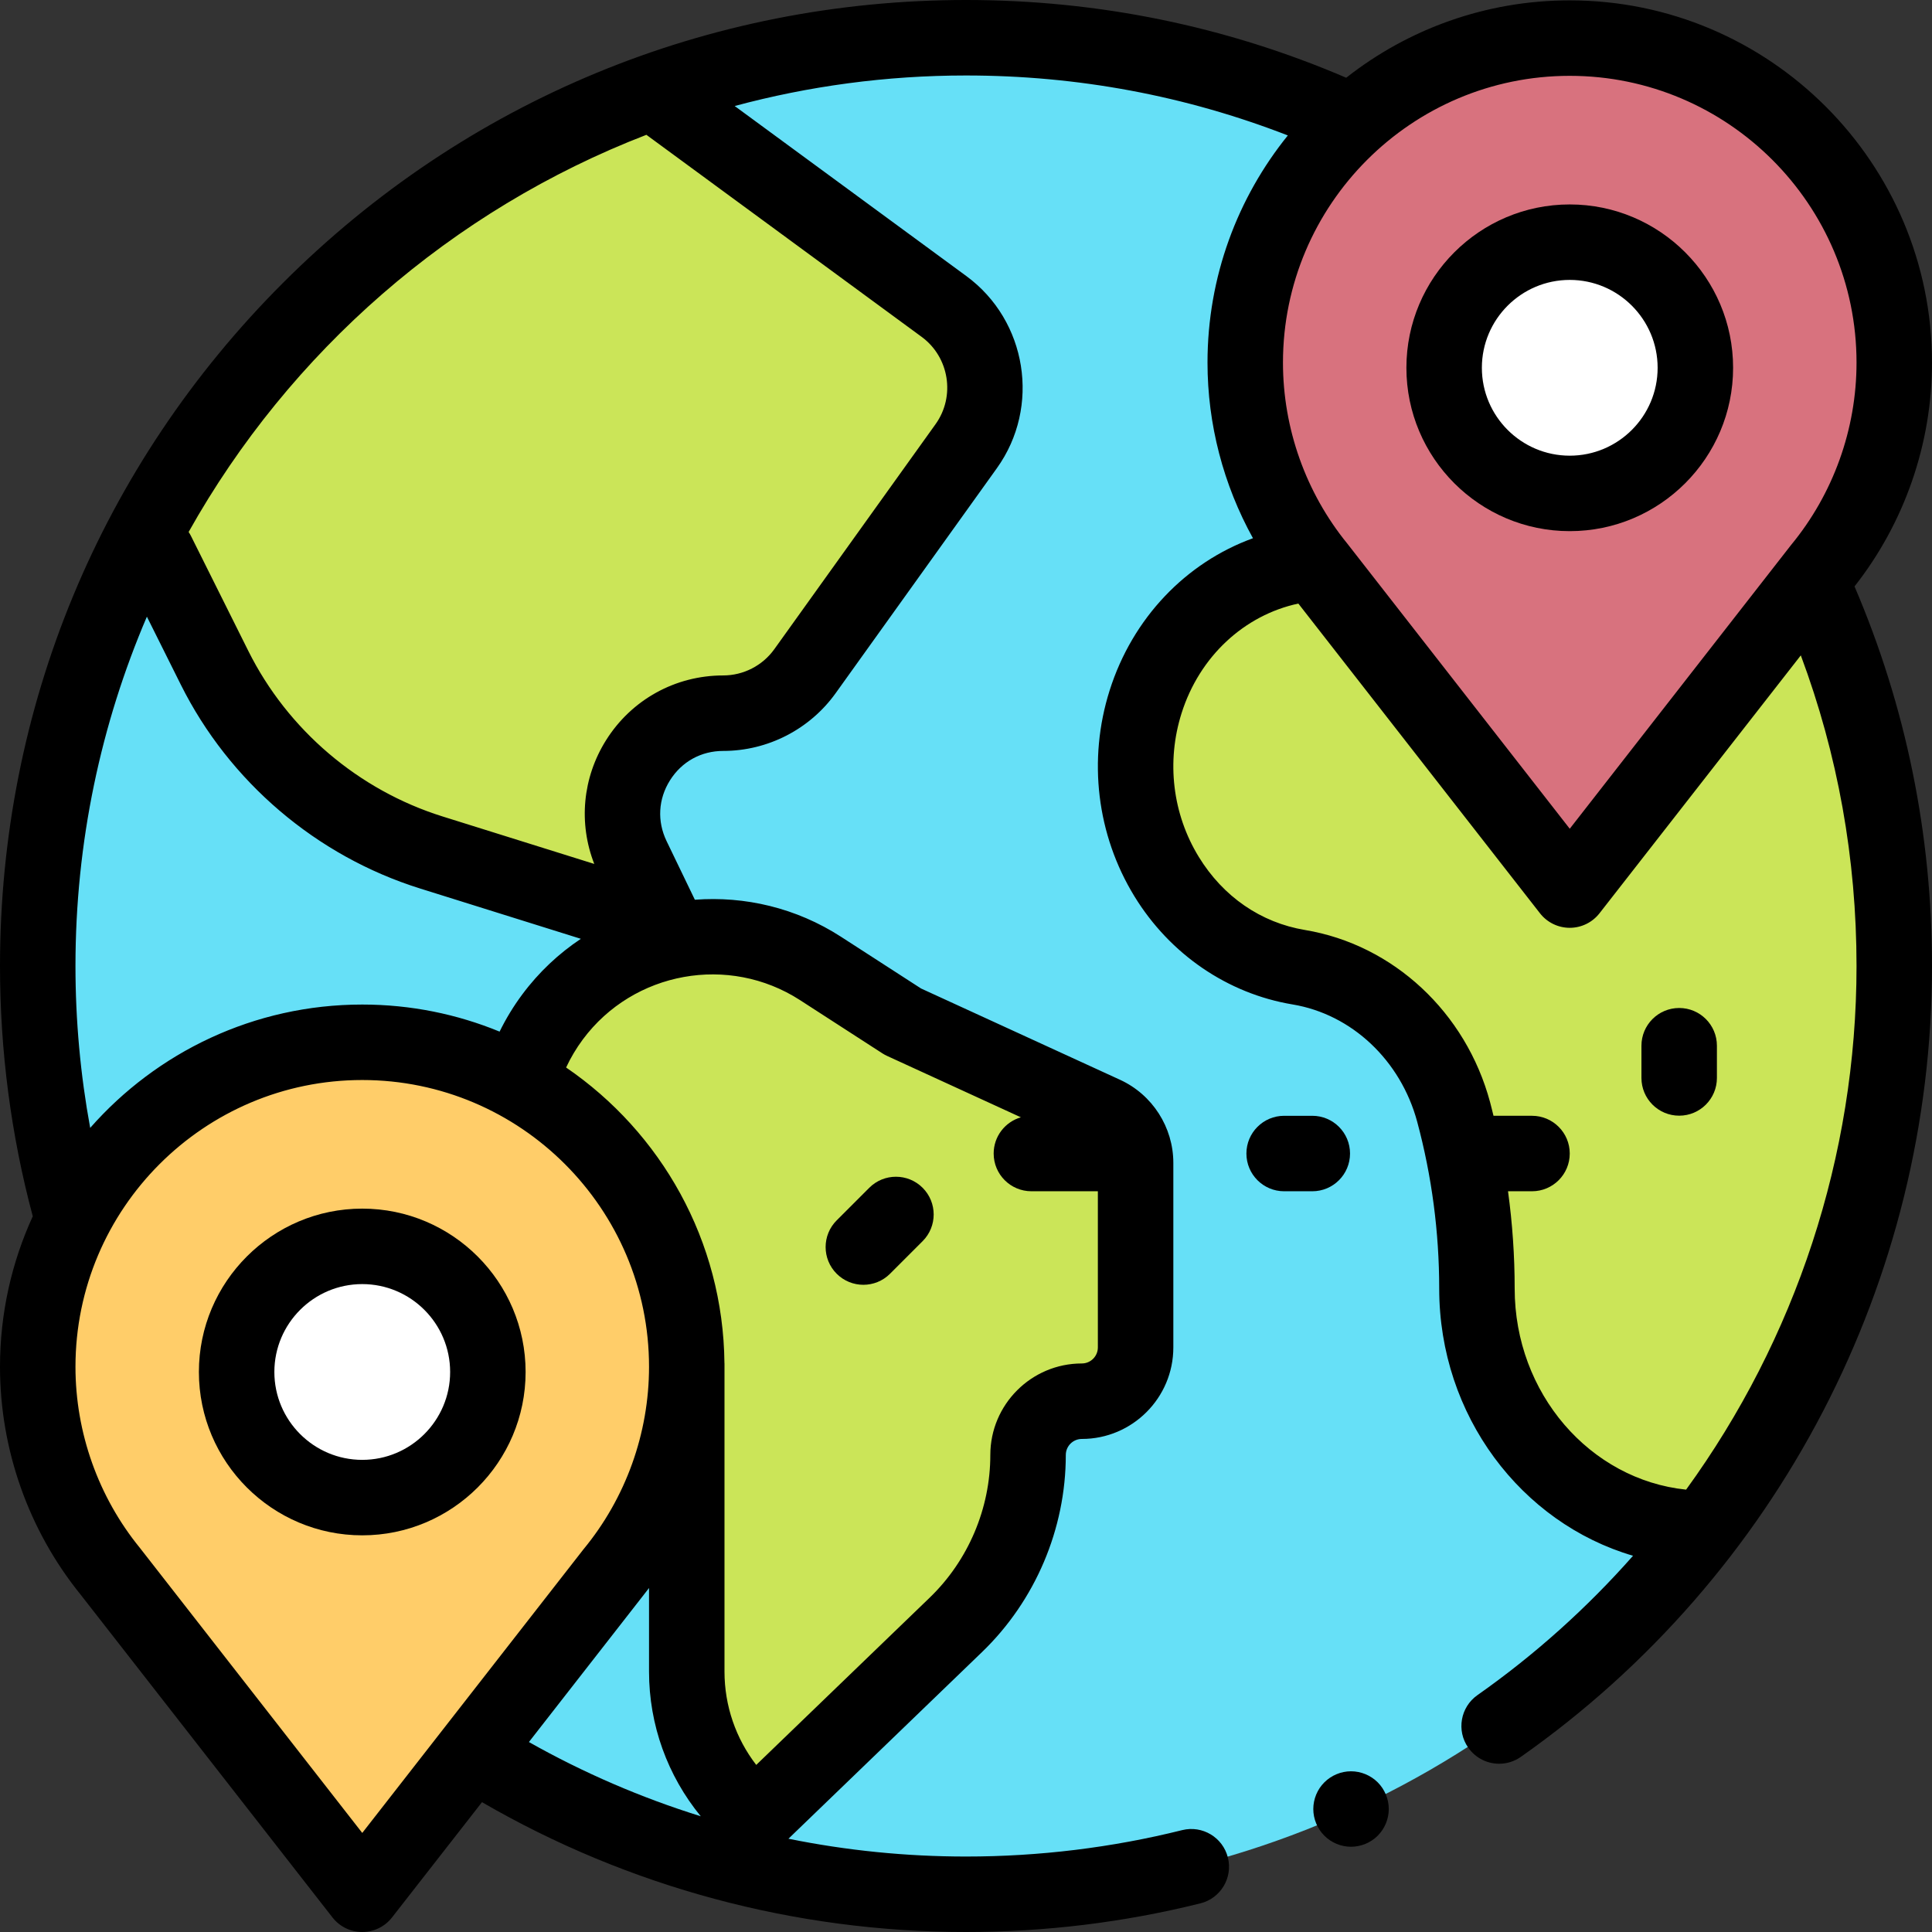 <svg id="Layer_1" enable-background="new 0 0 512 512" height="512" viewBox="0 0 512 512" width="512" xmlns="http://www.w3.org/2000/svg"><rect x="0" y="0" width="512" height="512" fill="#333333" stroke="none"/><g id="XMLID_106_"><circle id="XMLID_1271_" cx="256" cy="256" fill="#66e0f7" r="246"/><g fill="#cbe558"><path id="XMLID_1478_" d="m502 256c0-47.637-13.555-92.101-36.996-129.774l-30.83 24.181c-17.321 12.855-39.964 14.589-58.867 4.507-27.894-14.876-61.821-.177-71.708 31.068-10.006 31.62 9.335 65.138 40.588 70.339 19.607 3.263 35.627 18.232 41.041 38.35 4.098 15.227 6.177 30.979 6.177 46.806 0 35.093 27.001 63.541 60.311 63.551 31.54-41.358 50.284-93 50.284-149.028z"/><path id="XMLID_1477_" d="m250.167 81.214-75.607-55.498-4.08-.432c-56.416 20.919-103.067 61.935-131.264 114.357l2.451 6.87 15.198 30.466c11.694 23.442 32.431 41.111 57.433 48.936l62.074 19.428-8.728-18.099c-8.537-17.702 4.361-38.242 24.015-38.242 8.596 0 16.665-4.145 21.672-11.132l42.732-59.632c8.507-11.872 5.879-28.379-5.896-37.022z"/><path id="XMLID_1473_" d="m146.455 269.472c-16.832 22.623-12.907 54.482 8.913 72.344l26.632 19.462v81.706c0 15.006 6.667 29.236 18.196 38.841l53.121-51.223c12.224-11.787 19.129-28.038 19.129-45.019 0-7.87 6.38-14.25 14.25-14.25 7.87 0 14.25-6.38 14.25-14.25v-48.898c0-5.57-3.245-10.629-8.308-12.952l-53.377-24.489-21.818-14.098c-23.348-15.086-54.395-9.476-70.988 12.826z"/></g><g id="XMLID_1461_"><path id="XMLID_1471_" d="m502 96.096c0-47.496-38.504-86-86-86s-86 38.504-86 86c0 20.589 7.239 39.486 19.306 54.291h-.006l66.7 85.493 66.382-85.044h-.05c12.286-14.871 19.668-33.943 19.668-54.74z" fill="#d8727e"/><circle id="XMLID_1470_" cx="416" cy="97.469" fill="#fff" r="33.29"/></g><g id="XMLID_1160_"><path id="XMLID_1172_" d="m182 362.216c0-47.496-38.504-86-86-86s-86 38.504-86 86c0 20.589 7.239 39.486 19.306 54.292h-.006l66.7 85.492 66.382-85.044h-.05c12.286-14.872 19.668-33.944 19.668-54.74z" fill="#ffcd69"/><circle id="XMLID_1161_" cx="96" cy="363.588" fill="#fff" r="33.29"/></g><g id="XMLID_638_"><path id="XMLID_727_" d="m416 140.759c23.87 0 43.29-19.42 43.29-43.291 0-23.87-19.42-43.29-43.29-43.29s-43.29 19.42-43.29 43.29c0 23.871 19.42 43.291 43.29 43.291zm0-66.58c12.842 0 23.29 10.448 23.29 23.29s-10.448 23.291-23.29 23.291-23.29-10.448-23.29-23.291 10.448-23.29 23.29-23.29z"/><path id="XMLID_742_" d="m512 96.097c0-52.935-43.065-96-96-96-22.334 0-42.911 7.666-59.238 20.505-31.859-13.67-65.723-20.602-100.762-20.602-68.38 0-132.667 26.629-181.019 74.981s-74.981 112.639-74.981 181.019c0 22.501 2.924 44.797 8.685 66.335-5.573 12.153-8.685 25.66-8.685 39.881 0 21.922 7.581 43.345 21.352 60.359.021.028 66.764 85.576 66.764 85.576 1.894 2.429 4.802 3.849 7.883 3.849 3.08 0 5.988-1.419 7.883-3.847 0 0 10.877-13.936 23.849-30.559 38.865 22.536 83.017 34.406 128.269 34.406 21.015 0 41.916-2.554 62.123-7.592 5.358-1.336 8.62-6.763 7.284-12.122s-6.767-8.62-12.122-7.284c-18.626 4.644-37.899 6.998-57.285 6.998-15.906 0-31.662-1.599-47.057-4.717l51.315-49.482c14.102-13.596 22.188-32.629 22.188-52.217 0-2.343 1.906-4.25 4.25-4.25 13.371 0 24.25-10.878 24.25-24.25v-48.898c0-9.449-5.549-18.101-14.138-22.041l-52.724-24.189-21.214-13.708c-11.883-7.677-25.498-10.811-38.726-9.811l-7.493-15.537c-2.542-5.273-2.215-11.141.898-16.098 3.113-4.958 8.256-7.801 14.11-7.801 11.792 0 22.932-5.722 29.8-15.307l42.732-59.632c11.642-16.245 8.006-39.082-8.105-50.909l-61.388-45.061c19.557-5.266 40.104-8.092 61.302-8.092 29.538 0 58.161 5.348 85.288 15.888-13.307 16.479-21.288 37.428-21.288 60.209 0 16.329 4.211 32.377 12.048 46.536-17.724 6.429-31.901 21.11-37.984 40.333-5.813 18.373-3.419 38.26 6.569 54.563 9.401 15.344 24.678 25.789 41.911 28.657 15.684 2.61 28.646 14.812 33.026 31.085 3.87 14.384 5.833 29.257 5.833 44.208 0 33.686 21.773 62.135 51.369 70.814-12.131 13.741-25.926 26.172-41.236 36.932-4.519 3.176-5.607 9.413-2.432 13.932 1.947 2.77 5.044 4.251 8.19 4.251 1.986 0 3.993-.591 5.741-1.819 68.232-47.954 108.965-126.304 108.965-209.589 0-34.974-6.91-68.783-20.532-100.595 13.246-16.848 20.532-37.81 20.532-59.308zm-415.998 389.649s-58.834-75.421-58.944-75.556c-11-13.496-17.058-30.534-17.058-47.974 0-41.907 34.093-76 76-76s76 34.093 76 76c0 17.628-6.171 34.807-17.377 48.37-.248.301-58.621 75.16-58.621 75.16zm44.166-24.089c15.64-20.042 30.424-38.991 30.481-39.075.463-.573.902-1.163 1.351-1.745v22.147c0 14.146 4.91 27.62 13.708 38.347-15.788-4.916-31.051-11.498-45.54-19.674zm71.848-196.612 21.818 14.098c.402.26.822.491 1.257.69l35.454 16.266c-4.165 1.208-7.213 5.044-7.213 9.598 0 5.523 4.478 10 10 10h17.613v41.386c0 2.343-1.906 4.25-4.25 4.25-13.371 0-24.25 10.878-24.25 24.25 0 14.188-5.857 27.972-16.071 37.82l-45.963 44.321c-5.417-7.022-8.413-15.679-8.413-24.74v-81.706l-.012.01c-.31-32.533-16.88-61.245-41.962-78.385 1.221-2.614 2.703-5.111 4.452-7.463 13.406-18.014 38.68-22.58 57.54-10.395zm-73.583-1.543c-2.328 3.129-4.341 6.434-6.034 9.888-11.231-4.619-23.521-7.174-36.398-7.174-28.699 0-54.493 12.662-72.1 32.689-2.587-14.092-3.901-28.45-3.901-42.905 0-32.844 6.752-64.137 18.927-92.578l8.989 18.019c12.839 25.737 35.946 45.425 63.395 54.016l42.623 13.34c-5.836 3.883-11.106 8.797-15.501 14.705zm105.817-174.227c7.322 5.375 8.975 15.753 3.684 23.136l-42.732 59.632c-3.122 4.356-8.184 6.957-13.543 6.957-12.691 0-24.298 6.417-31.047 17.165-6.237 9.932-7.341 21.993-3.123 32.788l-40.204-12.583c-22.286-6.976-41.047-22.96-51.472-43.857l-15.198-30.465c-.186-.374-.399-.725-.624-1.064 26.78-47.778 69.691-85.338 121.311-105.255zm171.75-69.178c41.906 0 76 34.093 76 76 0 17.628-6.171 34.807-17.377 48.37-.249.301-58.621 75.159-58.621 75.159s-58.835-75.421-58.944-75.556c-11-13.496-17.058-30.533-17.058-47.973 0-41.907 34.094-76 76-76zm30.837 374.674c-25.462-2.628-45.432-25.523-45.432-53.294 0-8.637-.598-17.25-1.763-25.78h6.358c5.522 0 10-4.477 10-10s-4.478-10-10-10h-10.205c-.3-1.209-.588-2.422-.912-3.625-6.409-23.818-25.665-41.724-49.056-45.616-11.682-1.944-21.676-8.826-28.141-19.377-6.959-11.357-8.619-25.237-4.555-38.08 4.756-15.031 16.605-25.978 30.943-29.049l64.039 82.082c1.896 2.428 4.804 3.848 7.884 3.849h.001c3.08 0 5.988-1.419 7.883-3.847l53.354-68.354c9.793 26.246 14.765 53.86 14.765 82.32 0 50.438-16.209 98.913-45.163 138.771z"/><path id="XMLID_764_" d="m96 320.298c-23.871 0-43.291 19.42-43.291 43.29 0 23.871 19.42 43.291 43.291 43.291s43.291-19.42 43.291-43.291c0-23.87-19.42-43.29-43.291-43.29zm0 66.581c-12.842 0-23.291-10.448-23.291-23.291s10.448-23.29 23.291-23.29 23.291 10.448 23.291 23.29-10.449 23.291-23.291 23.291z"/><path id="XMLID_765_" d="m445 267.129c-5.522 0-10 4.477-10 10v8.538c0 5.523 4.478 10 10 10s10-4.477 10-10v-8.538c0-5.523-4.478-10-10-10z"/><path id="XMLID_766_" d="m357.771 305.698c0-5.523-4.478-10-10-10h-7.459c-5.522 0-10 4.477-10 10s4.478 10 10 10h7.459c5.523 0 10-4.477 10-10z"/><path id="XMLID_767_" d="m228.799 340.484c2.559 0 5.119-.976 7.071-2.929l8.635-8.635c3.905-3.905 3.905-10.237 0-14.143-3.905-3.905-10.237-3.905-14.143 0l-8.635 8.635c-3.905 3.905-3.905 10.237 0 14.143 1.954 1.953 4.513 2.929 7.072 2.929z"/><path id="XMLID_768_" d="m358.03 469.41c-2.631 0-5.2 1.07-7.061 2.93-1.87 1.86-2.93 4.43-2.93 7.07 0 2.63 1.06 5.21 2.93 7.07 1.86 1.86 4.43 2.93 7.061 2.93 2.64 0 5.22-1.07 7.079-2.93 1.86-1.86 2.931-4.44 2.931-7.07s-1.07-5.21-2.931-7.07c-1.859-1.86-4.439-2.93-7.079-2.93z"/></g></g></svg>